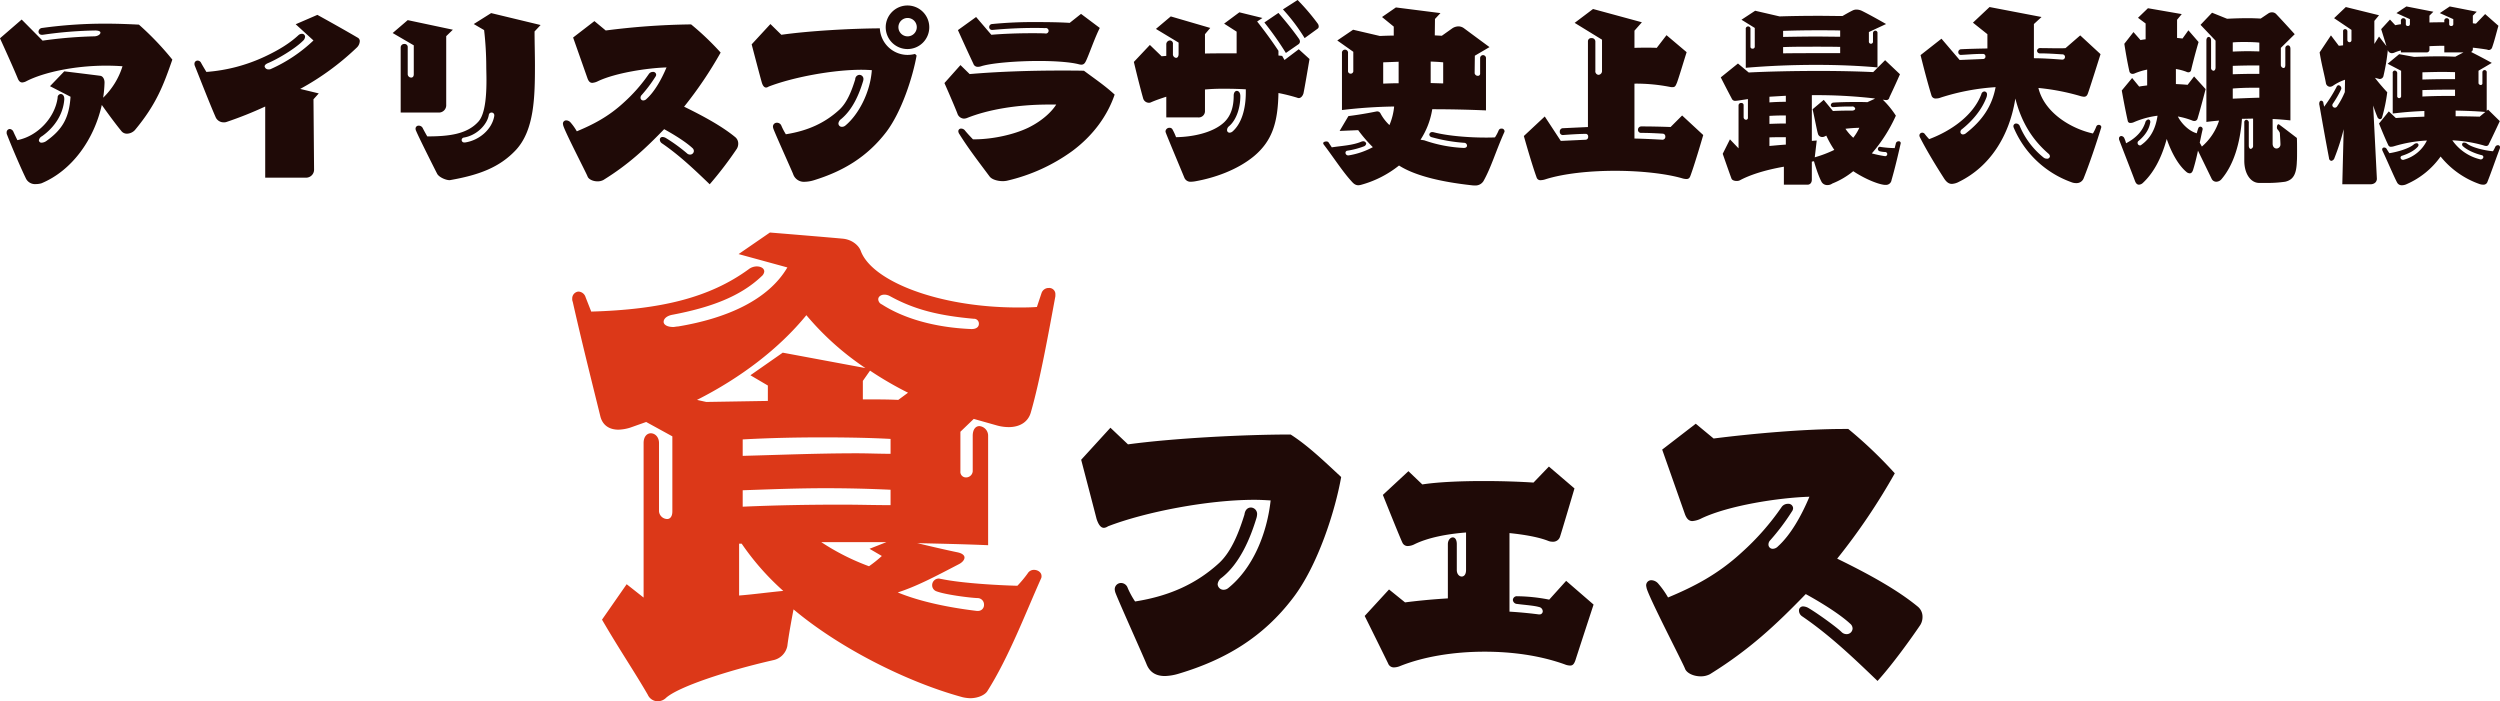 <svg xmlns="http://www.w3.org/2000/svg" width="1147.776" height="321.969" viewBox="0 0 1147.776 321.969"><path fill="#1f0a07" fill-rule="evenodd" d="M496.376 211.084c6.364 24.327 7.071 27.156 7.071 27.156.707 2.121 1.7 4.1 3.395 4.1a3.8 3.8 0 0 0 1.838-.707c17.255-6.647 45.967-12.163 67.182-12.163 2.687 0 5.091.141 7.5.283-1.7 15.416-8.2 31.115-19.377 40.167a3.4 3.4 0 0 1-2.121.849 2.7 2.7 0 0 1-2.829-2.546 4.12 4.12 0 0 1 1.839-2.97c8.344-6.506 13.153-18.1 15.982-27.439a7.3 7.3 0 0 0 .283-1.555 2.956 2.956 0 0 0-2.829-3.253c-1.414 0-2.687.99-2.97 3.253-2.263 7.213-5.657 16.689-11.6 22.2-10.184 9.341-22.49 15.141-38.613 17.685a38 38 0 0 1-3.395-6.223 3.25 3.25 0 0 0-3.111-2.263 2.87 2.87 0 0 0-2.829 2.97 6.2 6.2 0 0 0 .283 1.415c1.273 3.535 13.3 30.267 14.285 32.812 1.555 3.961 4.526 5.516 8.486 5.516a24.2 24.2 0 0 0 6.506-1.131c21.215-6.365 38.611-16.689 52.331-34.793 11.456-14.992 19.376-40.168 22.063-55.442-8.061-7.5-15.275-14.427-23.2-19.518-21.5 0-53.886 1.7-74.677 4.525l-8.062-7.637Zm210.078 71c-3.112-.424-8.486-.99-13.436-1.272v-36.066c6.93.707 13.3 1.838 17.679 3.536a5.2 5.2 0 0 0 2.122.424 3.3 3.3 0 0 0 3.394-2.263s.849-2.546 6.647-22.2L711.121 214.2l-7.071 7.354c-6.365-.424-14.568-.707-22.913-.707-10.325 0-20.791.424-28.145 1.556l-6.365-6.082-11.739 10.891c8.2 20.508 8.91 21.781 8.91 21.781a2.64 2.64 0 0 0 2.546 1.7 7.24 7.24 0 0 0 3.112-.849c6.082-2.97 14.568-4.667 23.619-5.374v17.255c0 2.121-.99 2.97-1.98 2.97-1.131 0-2.263-1.132-2.263-2.97v-11.888c0-2.121-.848-3.111-1.838-3.111-1.132 0-2.263 1.273-2.263 3.111v24.893c-7.213.424-14.285 1.131-19.66 1.838l-7.354-5.94-11.174 12.164c8.769 17.679 10.749 21.781 10.749 21.781a2.77 2.77 0 0 0 2.688 1.838 7.6 7.6 0 0 0 2.687-.566c10.89-4.384 24.751-6.647 38.895-6.647 12.587 0 25.316 1.7 36.773 5.8a7 7 0 0 0 2.545.566c1.273 0 1.839-.849 2.4-2.4 0 0 .707-2.263 8.344-25.6l-12.587-10.891-7.779 8.628a79.5 79.5 0 0 0-14.702-1.561 1.8 1.8 0 0 0-1.98 1.7 2 2 0 0 0 1.98 1.839c2.97.424 7.637.707 10.041 1.414a2.066 2.066 0 0 1 1.7 1.98 1.455 1.455 0 0 1-1.556 1.414h-.285Zm140.252-85.143c-18.245 0-42.148 2.121-59.968 4.384l-8.2-6.789-15.416 11.881 10.466 29.7c.849 2.263 1.98 3.112 3.395 3.112a11 11 0 0 0 4.243-1.273c12.587-5.94 35.5-9.476 49.5-9.9-3.677 8.769-8.628 17.538-14.427 22.771a3.4 3.4 0 0 1-2.4 1.132 1.93 1.93 0 0 1-1.98-1.98 2.8 2.8 0 0 1 .849-1.98 102 102 0 0 0 9.9-13.154 2.64 2.64 0 0 0 .566-1.556 2.14 2.14 0 0 0-2.4-1.98 3.48 3.48 0 0 0-2.828 1.415 116.8 116.8 0 0 1-18.245 20.791c-11.032 10.183-22.064 15.84-33.945 20.791a39 39 0 0 0-4.384-6.224 4.38 4.38 0 0 0-3.253-1.7 2.34 2.34 0 0 0-2.4 2.546c0 .283.142.566.142.849.707 3.818 16.689 34.51 17.679 37.2.707 1.98 3.819 3.536 7.213 3.536a8.9 8.9 0 0 0 4.243-.99c18.245-11.315 30.267-22.63 43.987-36.773 8.486 4.667 16.265 9.759 20.366 13.577a2.92 2.92 0 0 1 1.132 2.263 2.7 2.7 0 0 1-2.829 2.546 3.24 3.24 0 0 1-2.263-.99c-2.121-2.121-10.89-8.486-14.992-10.89a5.4 5.4 0 0 0-2.546-.849 1.856 1.856 0 0 0-1.98 1.98 3.18 3.18 0 0 0 1.414 2.546c12.871 8.769 24.044 19.518 34.652 29.7 6.93-7.637 15.558-19.659 19.659-25.741a7.06 7.06 0 0 0 .99-3.677 5.98 5.98 0 0 0-2.121-4.667c-8.911-7.355-21.64-14.568-37.056-22.064a289 289 0 0 0 26.448-39.178 199 199 0 0 0-21.356-20.366h-1.855Z"/><path fill="#dc3818" fill-rule="evenodd" d="M448.471 280.481c-11.786-1.414-25.458-4.007-36.3-8.486 8.722-2.828 16.736-7.071 28.051-12.964 1.414-.708 2.593-1.886 2.593-3.065 0-.943-.943-1.886-3.064-2.357 0 0-5.894-1.179-18.623-4.243 10.372.236 21.451.471 32.53.943V200.1a4.41 4.41 0 0 0-4.007-4.478c-1.65 0-3.064 1.414-3.064 4.478v16.265a3.077 3.077 0 0 1-3.065 2.829 2.543 2.543 0 0 1-2.593-2.829v-18.15l6.129-5.893 10.843 3.064a21 21 0 0 0 5.186.707c5.422 0 8.958-2.593 10.136-6.6 4.244-14.615 8.251-37.009 11.315-53.51v-.707a2.842 2.842 0 0 0-3.064-3.064 3.44 3.44 0 0 0-3.3 2.357l-2.122 6.365c-3.064.235-5.893.235-8.722.235-36.3 0-66.945-12.022-72.131-25.929-.708-2.122-3.536-5.186-8.251-5.658 0 0-4.714-.471-33.473-2.829l-14.379 9.9 22.394 6.129c-8.722 14.85-27.58 23.336-50.209 27.108-.707 0-1.65.236-2.122.236-3.064 0-4.479-1.179-4.479-2.357 0-1.415 1.415-2.829 4.243-3.3 17.208-3.3 30.88-8.25 40.781-17.679a3.26 3.26 0 0 0 1.178-2.121c0-1.415-1.414-2.358-3.535-2.358a6.27 6.27 0 0 0-3.772 1.415c-17.919 12.964-40.074 18.385-72.133 19.328l-2.593-6.6a3.59 3.59 0 0 0-3.3-2.593 3.153 3.153 0 0 0-2.829 3.3 3 3 0 0 0 .236 1.414c4.243 18.858 9.193 38.423 12.729 52.8 1.179 4.243 4.479 5.893 8.251 5.893a20 20 0 0 0 5.421-.943l7.308-2.593 12.022 6.6v34.416c0 2.593-1.179 3.536-2.358 3.536a3.84 3.84 0 0 1-3.771-3.536V203.4c0-2.829-1.886-4.479-3.772-4.479-1.65 0-3.3 1.414-3.3 4.479v70.953l-7.779-6.129-11.315 16.265c7.779 13.436 14.851 23.808 20.98 34.416a5.09 5.09 0 0 0 4.479 3.064 5.52 5.52 0 0 0 4.007-1.65c5.657-4.95 27.344-12.258 49.031-17.208a8.29 8.29 0 0 0 6.6-6.6s.471-4.479 2.829-16.737c20.743 17.444 51.623 33.237 77.553 40.309a18 18 0 0 0 3.536.472c3.536 0 6.6-1.415 7.779-3.065 9.9-15.558 17.679-36.066 24.751-51.859a2.1 2.1 0 0 0 .236-1.179c0-1.65-1.65-2.828-3.536-2.828a3.34 3.34 0 0 0-2.829 1.65 54 54 0 0 1-4.714 5.657c-9.194-.236-25.459-1.179-34.652-3.064a10 10 0 0 1-1.179-.236 3.037 3.037 0 0 0-3.3 3.064 2.96 2.96 0 0 0 2.122 2.829c3.771 1.414 14.143 2.829 18.622 3.064a2.96 2.96 0 0 1 3.065 3.065 2.717 2.717 0 0 1-2.829 2.828zm-95.94-96.411-28.286.472-4.243-.943c20.036-10.136 37.715-23.573 50.209-38.895a128.6 128.6 0 0 0 27.108 24.28l-37.951-7.072-14.851 10.372 8.014 4.714zm56.339 47.852c-7.544 0-14.851-.235-22.158-.235-14.851 0-29.7.235-45.731.942v-7.543c13.436-.471 25.694-.943 38.187-.943q14.5 0 29.7.707v7.072Zm0-23.572c-5.186 0-10.372-.236-15.558-.236-17.444 0-34.652.707-52.331 1.179v-7.544c12.729-.707 25.223-.942 36.773-.942 11.786 0 22.394.235 31.116.707zm37.008-57.281c-16.972-.707-31.115-4.951-41.016-11.315a2.68 2.68 0 0 1-1.65-2.357c0-1.179 1.179-2.122 2.829-2.122a5.4 5.4 0 0 1 2.593.707c11.55 6.365 22.865 8.958 38.423 10.372a2.22 2.22 0 0 1 2.357 2.357c0 1.179-.943 2.358-3.3 2.358zM340.51 249.6a119 119 0 0 0 19.093 21.686c-7.307.707-14.143 1.65-20.272 2.122V249.6zm64.352 5.657a57 57 0 0 1-5.893 4.714 106 106 0 0 1-21.922-11.079h29.937l-7.779 3.065Zm7.544-71.66c-4.951-.236-10.372-.236-16.265-.236v-8.486l3.3-4.715a160 160 0 0 0 17.443 10.14Z"/><path fill="#1f0a07" fill-rule="evenodd" d="M47.994 37.862c0-1.615-.807-2.871-1.884-3.05 0 0-1.166-.18-16.6-2.064l-6.549 6.819 9.42 4.844c-.628 10.048-4.037 15.252-11.035 20.276a4.03 4.03 0 0 1-2.15.813 1.175 1.175 0 0 1-1.346-1.077 2.64 2.64 0 0 1 1.435-1.884c5.473-3.858 9.689-9.779 10.228-16.867v-.359c0-1.435-.807-2.153-1.615-2.153a1.55 1.55 0 0 0-1.435 1.705c-1.256 9.241-9.241 17.674-18.482 19.468-1.166-2.332-1.794-3.768-1.794-3.768a2.05 2.05 0 0 0-1.7-1.346 1.52 1.52 0 0 0-1.435 1.615 1.93 1.93 0 0 0 .179.987c2.422 6.28 6.549 15.79 8.7 20.186a4.64 4.64 0 0 0 4.486 2.512 9.5 9.5 0 0 0 2.6-.359c14-5.831 24.133-20.006 27.722-35.976 5.922 8.344 8.882 11.843 8.882 11.843a3.19 3.19 0 0 0 2.692 1.346 5.18 5.18 0 0 0 3.588-1.615C71.95 47.736 75.179 38.674 79.127 27.37a133.4 133.4 0 0 0-15.342-16.059c-5.2-.269-10.227-.449-15.251-.449a209 209 0 0 0-29.158 1.974 1.81 1.81 0 0 0-1.7 1.7 1.467 1.467 0 0 0 1.615 1.435h.359A186 186 0 0 1 43.688 14c1.7 0 2.422.448 2.422.986 0 .808-1.256 1.7-2.96 1.7a201 201 0 0 0-23.6 1.974l-9.6-9.69-9.958 8.613c6.639 14.534 8.254 18.661 8.254 18.661.538 1.166 1.166 1.615 1.974 1.615a4.6 4.6 0 0 0 1.974-.628c7.9-4.037 22.07-7.088 36.514-7.088q3.768 0 7.536.27a34.26 34.26 0 0 1-8.882 14.444 57 57 0 0 0 .628-6.729v-.269Zm92.878 43.692a3.67 3.67 0 0 0 3.319-3.768l-.269-32.208 2.422-2.692-8.523-2.063a121.2 121.2 0 0 0 25.835-18.841 4.37 4.37 0 0 0 1.525-3.05 1.79 1.79 0 0 0-1.077-1.7s-6.19-3.678-18.392-10.407l-9.958 4.307 8.164 7.446a69.3 69.3 0 0 1-19.558 13.1 1.94 1.94 0 0 1-.987.179 1.74 1.74 0 0 1-1.884-1.346c0-.538.449-1.076 1.525-1.525 4.307-1.794 12.381-6.549 16.059-10.227a2.76 2.76 0 0 0 .987-1.885 1.344 1.344 0 0 0-1.435-1.345 2.38 2.38 0 0 0-1.705.717c-3.588 3.32-8.343 6.46-15.431 9.779a76.6 76.6 0 0 1-26.735 7c-1.8-2.96-2.512-4.306-2.512-4.306a1.76 1.76 0 0 0-1.525-.9 1.415 1.415 0 0 0-1.436 1.435 2.1 2.1 0 0 0 .18.987c2.512 6.28 6.908 17.584 9.6 23.685a3.99 3.99 0 0 0 3.679 2.243 3.3 3.3 0 0 0 1.256-.179 174 174 0 0 0 17.763-7.088v32.657h19.11Zm107.322-70.068-22.7-5.473-7.985 5.024 4.755 2.781a152 152 0 0 1 .987 16.687c0 1.525.09 3.679.09 6.191 0 6.639-.449 15.521-3.679 19.109-5.2 5.832-13.637 6.819-23.5 6.819-1.346-2.333-2.154-3.948-2.154-3.948a2.03 2.03 0 0 0-1.7-.987 1.387 1.387 0 0 0-1.525 1.436 2.3 2.3 0 0 0 .269.987c1.076 2.691 8.882 18.212 9.689 19.737.808 1.436 3.768 2.871 5.742 2.871 13.368-2.333 22.878-5.832 30.414-13.906 8.433-9.151 8.7-24.313 8.7-38.937 0-4.575-.179-10.855-.179-15.431Zm-46.832 40.192a3.365 3.365 0 0 0 3.5-3.588V16.6l3.05-2.96-20.724-4.4-6.908 5.921 9.689 5.652v13.278c0 1.077-.538 1.525-1.166 1.525a1.59 1.59 0 0 1-1.615-1.525V21.713a1.41 1.41 0 0 0-1.525-1.525 1.607 1.607 0 0 0-1.705 1.525v29.965h17.405Zm25.569 1.525c-.987 6.1-6.818 11.215-13.367 12.2h-.359a1.14 1.14 0 0 1-1.256-1.077 1.154 1.154 0 0 1 .987-1.166c6.01-.987 10.765-6.011 11.483-10.407a1.245 1.245 0 0 1 1.256-1.077 1.206 1.206 0 0 1 1.256 1.167v.357Zm89.208-41.987a334 334 0 0 0-38.039 2.782l-5.2-4.307-9.779 7.536 6.639 18.841c.539 1.435 1.256 1.973 2.154 1.973a7 7 0 0 0 2.691-.807c7.985-3.768 22.519-6.011 31.4-6.28-2.333 5.562-5.473 11.125-9.151 14.444a2.16 2.16 0 0 1-1.526.718 1.225 1.225 0 0 1-1.256-1.256 1.77 1.77 0 0 1 .539-1.256 64.6 64.6 0 0 0 6.28-8.344 1.67 1.67 0 0 0 .359-.987 1.357 1.357 0 0 0-1.526-1.256 2.2 2.2 0 0 0-1.794.9A74 74 0 0 1 286.356 47.1c-7 6.459-14 10.048-21.532 13.188a25 25 0 0 0-2.781-3.948 2.78 2.78 0 0 0-2.064-1.076 1.484 1.484 0 0 0-1.525 1.615c0 .179.09.359.09.538.448 2.422 10.586 21.891 11.214 23.6.449 1.256 2.423 2.243 4.576 2.243a5.65 5.65 0 0 0 2.691-.628c11.574-7.177 19.2-14.354 27.9-23.326 5.383 2.961 10.317 6.191 12.919 8.613a1.85 1.85 0 0 1 .718 1.435 1.71 1.71 0 0 1-1.794 1.615 2.05 2.05 0 0 1-1.436-.628 77 77 0 0 0-9.51-6.908 3.4 3.4 0 0 0-1.615-.538 1.177 1.177 0 0 0-1.256 1.256 2.02 2.02 0 0 0 .9 1.615c8.165 5.562 15.252 12.38 21.981 18.84a170 170 0 0 0 12.47-16.328 4.5 4.5 0 0 0 .628-2.333 3.8 3.8 0 0 0-1.345-2.961c-5.652-4.665-13.727-9.24-23.506-14a183.4 183.4 0 0 0 16.777-24.849 126 126 0 0 0-13.547-12.919h-1.167Zm100.549 11.305a10 10 0 1 0-10.048-10.049 10.013 10.013 0 0 0 10.048 10.049m3.409 2.242a14.2 14.2 0 0 1-3.409.449 12.805 12.805 0 0 1-12.74-12.2c-13.547.089-32.656 1.166-45.217 2.96l-5.024-4.934-8.612 9.33c4.037 15.432 4.575 17.226 4.575 17.226.359 1.346.987 2.6 2.064 2.6a2.4 2.4 0 0 0 1.166-.449c10.945-4.217 29.158-7.716 42.7-7.716 1.615 0 3.229.09 4.665.18-.718 10.317-6.191 20.545-12.2 25.479a2.4 2.4 0 0 1-1.436.539 1.56 1.56 0 0 1-1.7-1.526 2.75 2.75 0 0 1 1.167-1.973c5.383-4.4 8.343-11.484 10.138-17.4a4 4 0 0 0 .179-.987 1.86 1.86 0 0 0-1.884-1.974 2.047 2.047 0 0 0-1.884 2.064c-1.435 4.575-3.5 10.5-7.357 14-6.459 5.921-14.265 9.6-24.492 11.215a28 28 0 0 1-2.064-3.948 2.13 2.13 0 0 0-1.973-1.346 1.765 1.765 0 0 0-1.884 1.8 4 4 0 0 0 .179.9c.808 2.333 8.433 19.2 9.061 20.814a5.2 5.2 0 0 0 5.383 3.589 15.4 15.4 0 0 0 4.217-.718c13.368-4.127 24.4-10.676 33.195-22.16 7.177-9.51 12.2-25.479 13.906-35.079Zm.808-12.291a4.217 4.217 0 1 1-4.217-4.216 4.21 4.21 0 0 1 4.217 4.216M484.921 48c-1.705 2.781-5.832 7.177-12.74 10.586-6.46 3.14-16.328 5.383-24.941 5.383h-.538c-2.6-2.691-3.589-3.947-3.589-3.947a2.31 2.31 0 0 0-1.794-.987 1.234 1.234 0 0 0-1.346 1.166 2.6 2.6 0 0 0 .538 1.436c4.127 6.639 9.151 13.1 13.816 19.378 1.077 1.436 3.768 2.154 6.1 2.154a11 11 0 0 0 1.794-.18 82.6 82.6 0 0 0 30.055-13.637c9.779-7.267 16.239-16.418 19.469-25.928-4.486-4.127-8.793-7-14.086-10.945-3.409-.09-6.908-.09-10.317-.09-15.162 0-29.7.539-42.167 1.615l-4.216-4.127-7.357 8.254c4.4 9.959 5.921 13.906 5.921 13.906a3.33 3.33 0 0 0 2.961 2.422 4.4 4.4 0 0 0 1.435-.269c9.869-3.947 23.147-6.19 37.771-6.19h3.23Zm11.393-41.628-5.2 4.127c-4.4-.27-9.51-.359-14.624-.359a194 194 0 0 0-21.083.9 1.387 1.387 0 0 0-1.256 1.435 1.28 1.28 0 0 0 1.435 1.256h.18c5.831-.538 12.47-.9 19.109-.9 1.615 0 3.32 0 4.935.09a1.262 1.262 0 1 1 0 2.422h-.09c-1.884-.089-4.037-.089-6.1-.089-6.459 0-13.367.269-18.481.717l-7-8.164-8.344 6.011c4.307 9.6 7.088 15.431 7.088 15.431a2.06 2.06 0 0 0 1.974 1.436 5.3 5.3 0 0 0 1.884-.359c4.934-1.436 16.059-2.333 26.287-2.333 7.536 0 14.623.539 18.3 1.525a6.6 6.6 0 0 0 1.076.18c1.436 0 1.884-1.077 2.422-2.243 1.526-3.409 3.858-10.228 6.1-14.624Zm99.965 16.238-6.549 4.935-1.074-1.884-1.705-.18v-2.153c-3.14-4.755-6.46-9.241-9.779-13.457l2.422-1.615-10.586-2.6-7 5.2 5.742 3.679v9.958h-4.217c-3.5 0-6.908 0-10.317.09V15.7l2.422-2.871-18.122-5.293-6.819 5.742 10.407 6.28v5.2c0 1.256-.538 1.8-1.166 1.8a1.64 1.64 0 0 1-1.436-1.8v-4.485a1.442 1.442 0 0 0-1.345-1.705 1.763 1.763 0 0 0-1.7 1.705v5.383l-2.153.179-5.383-5.2-7.357 7.8c2.692 11.3 4.307 16.866 4.307 16.866a2.77 2.77 0 0 0 2.6 1.884 2.1 2.1 0 0 0 1.077-.269c2.063-.9 4.4-1.7 6.908-2.512v9.51h14.62a2.887 2.887 0 0 0 3.14-2.781V41.092c2.781-.269 5.652-.359 8.523-.359q5.382 0 10.227.269v1.436c0 7.625-1.973 14.264-6.01 17.853a2.22 2.22 0 0 1-1.436.628 1.155 1.155 0 0 1-1.166-1.256 2.3 2.3 0 0 1 .9-1.705c3.5-2.96 5.2-8.7 5.2-13.816 0-1.615-.807-2.422-1.614-2.422-.718 0-1.436.718-1.436 2.153 0 4.934-1.166 9.151-4.306 12.2-5.383 5.114-15.162 6.819-22.16 6.908a26 26 0 0 0-1.705-3.678 1.46 1.46 0 0 0-1.256-.628 1.79 1.79 0 0 0-1.884 1.615 2.1 2.1 0 0 0 .18.718c.628 1.794 7.626 18.481 8.433 20.455a3.03 3.03 0 0 0 3.14 1.974 13 13 0 0 0 1.794-.18c8.7-1.525 19.289-5.114 27.095-11.573 8.433-7.088 10.945-15.521 11.214-28.978a86 86 0 0 1 8.613 2.153 1.7 1.7 0 0 0 .717.179c.808 0 1.7-.717 2.154-2.153 0 0 .448-1.884 2.781-15.79Zm-15.79-12.291a143 143 0 0 1 9.869 14c4.037-2.781 5.832-4.037 5.832-4.037a1.54 1.54 0 0 0 .628-1.167 2.25 2.25 0 0 0-.359-1.166c-3.14-4.486-6.37-8.344-9.51-12.022Zm8.524-6.011a86 86 0 0 1 9.958 13.192c4.217-3.05 5.921-4.306 5.921-4.306a1.17 1.17 0 0 0 .539-1.076 2.25 2.25 0 0 0-.359-1.167A98.5 98.5 0 0 0 595.741 0Zm82.99 63.609a63 63 0 0 1-18.122-3.5l-1.705-.269a35.8 35.8 0 0 0 5.383-14c8.164 0 16.418.18 24.672.538V26.917a1.406 1.406 0 0 0-1.346-1.615 1.377 1.377 0 0 0-1.345 1.346v7a1 1 0 0 1-.987 1.167 1.486 1.486 0 0 1-1.526-1.167s0-1.076.09-8.074l6.729-3.948a3644 3644 0 0 1-11.663-8.612 4.3 4.3 0 0 0-2.512-.9 5.26 5.26 0 0 0-2.781.807l-4.935 3.5-3.23-.18.09-7.536 2.512-2.691-20.455-2.6-6.37 4.4 5.383 4.4v4.127c-2.063 0-4.217.09-6.37.18l-12.291-2.871-7.267 4.934 7.357 5.2v8.612a1.229 1.229 0 1 1-2.422 0v-7.984a1.407 1.407 0 1 0-2.782 0v26.107a225 225 0 0 1 23.955-1.615 28.9 28.9 0 0 1-2.154 8.523 20.6 20.6 0 0 1-4.127-5.383 1.68 1.68 0 0 0-1.614-.9c-.18 0-.359.09-.539.09 0 0-6.011 1.256-12.56 2.063l-4.037 6.819 8.523-.359a65 65 0 0 0 6.728 7.805 35 35 0 0 1-11.035 3.768h-.089a1.22 1.22 0 0 1-1.436-1.166.967.967 0 0 1 .9-.987 37.6 37.6 0 0 0 7.531-1.977 1.58 1.58 0 0 0 1.076-1.256 1.33 1.33 0 0 0-1.435-1.077 2.6 2.6 0 0 0-.808.18c-4.037 1.705-8.971 1.884-13.547 2.6a111 111 0 0 1-1.525-2.333 1.23 1.23 0 0 0-.987-.359c-.718 0-1.435.269-1.435.808a1.2 1.2 0 0 0 .269.628c3.678 4.755 8.433 12.022 12.111 16.149 1.077 1.166 1.974 2.512 3.768 2.512a6 6 0 0 0 1.167-.18 48.2 48.2 0 0 0 17.494-8.882c7.985 5.114 21.084 7.716 33.285 9.062a8.3 8.3 0 0 0 1.435.089 4.31 4.31 0 0 0 4.038-1.973c3.588-6.37 5.652-13.727 9.6-22.519a1 1 0 0 0 .09-.449 1.29 1.29 0 0 0-1.346-1.166 1.34 1.34 0 0 0-1.345.807 18.6 18.6 0 0 1-1.705 3.23c-1.346.09-2.781.09-4.4.09-7.357 0-17.136-.718-23.685-2.422a1.8 1.8 0 0 0-.628-.09 1.27 1.27 0 0 0-1.436 1.166 1.385 1.385 0 0 0 1.077 1.166 74.8 74.8 0 0 0 15.162 2.6 1.33 1.33 0 0 1 1.077 1.256c0 .539-.359 1.077-1.436 1.077h-.09Zm-29.875-29.7c-2.333 0-4.755.09-7.088.179v-9.779l7.088-.269zm20.455.09-5.742-.18v-9.869c2.154.09 4.038.18 5.742.359zm109.7 14.713-5.293 5.293c-4.755-.179-9.6-.269-13.457-.269a1.51 1.51 0 0 0-1.526 1.525 1.39 1.39 0 0 0 1.526 1.436c3.229 0 7 .179 9.779.359a1.24 1.24 0 0 1 1.256 1.345 1.32 1.32 0 0 1-1.436 1.436c-2.96-.18-8.433-.449-12.739-.539V38.4a80.6 80.6 0 0 1 16.418 1.525 4.7 4.7 0 0 0 1.076.09c1.256 0 1.436-.718 2.064-2.153 1.256-3.589 2.781-8.792 4.4-13.906l-9.241-7.805-4.486 5.831c-1.435-.089-3.05-.089-4.755-.089s-3.588 0-5.472.089v-7.895l3.409-3.858-22.429-6.1-8.439 6.371 12.561 7.715V32.48a1.74 1.74 0 0 1-1.615 1.884 1.623 1.623 0 0 1-1.436-1.884V18.932a1.63 1.63 0 0 0-1.792-1.432 1.46 1.46 0 0 0-1.615 1.436v39.385l-11.484.539a1.46 1.46 0 0 0-1.435 1.614A1.39 1.39 0 0 0 717.556 62c3.589-.27 7.537-.539 10.677-.539a1.175 1.175 0 0 1 .9 1.346 1.22 1.22 0 0 1-1.077 1.346l-11.483.538-7.357-11.214-9.6 8.971c3.948 14 5.832 18.93 5.832 18.93a1.81 1.81 0 0 0 1.974 1.346 8.2 8.2 0 0 0 2.242-.449c8.254-2.6 20.1-3.857 31.85-3.857 11.663 0 23.146 1.256 30.683 3.409a7 7 0 0 0 2.063.359c1.077 0 1.525-.539 1.884-1.615 0 0 1.7-4.4 5.832-18.571Zm97.588 14.983a51 51 0 0 1-6.46-.539c-.09 0-.179-.089-.269-.089a1.015 1.015 0 0 0-.987 1.076 1.11 1.11 0 0 0 .808.987 11.3 11.3 0 0 0 2.512.359.954.954 0 1 1-.18 1.884 53 53 0 0 1-5.921-1.256 70.3 70.3 0 0 0 11.035-17.315 41 41 0 0 0-6.011-7.357 12 12 0 0 0 1.436.179 1.4 1.4 0 0 0 1.614-1.256s2.333-4.844 4.845-10.586l-6.818-6.46-5.473 5.473c-7.446-.359-16.059-.538-24.762-.538-11.932 0-23.774.269-32.387.717l-4.934-4.126-7.895 6.369c3.14 6.191 5.024 9.69 5.024 9.69a1.64 1.64 0 0 0 1.7 1.076 15 15 0 0 0 1.615-.179l4.127-.628v8.433a.9.9 0 0 1-.807 1.077 1.17 1.17 0 0 1-1.167-1.077v-5.562a.986.986 0 0 0-1.076-1.077 1.14 1.14 0 0 0-1.256 1.077V68.1l-3.948-4.127-3.319 6.639c3.588 10.318 4.037 11.394 4.037 11.394.269.718 1.346 1.077 2.333 1.077a3.4 3.4 0 0 0 1.435-.269c4.306-2.333 11.035-4.666 20.276-6.28v8.253h10.948c.718 0 1.884-.538 1.884-2.332V74.2l.987-.179c1.974 6.908 3.5 9.509 3.5 9.509a2.93 2.93 0 0 0 2.6 1.436 3.8 3.8 0 0 0 2.332-.718 36.2 36.2 0 0 0 9.6-5.652c4.845 3.23 10.5 5.652 13.726 6.19a5 5 0 0 0 1.077.09 2.56 2.56 0 0 0 2.781-2.243s1.615-5.293 4.127-16.507a2 2 0 0 1 .09-.359.873.873 0 0 0-.987-.9 1.25 1.25 0 0 0-1.256.987Zm-9.959-48.985a.953.953 0 0 1-.9 1.076.968.968 0 0 1-.987-1.076v-4.307l7.895-3.678c-7.356-4.217-10.855-5.921-10.855-5.921a6.04 6.04 0 0 0-2.692-.718 3.9 3.9 0 0 0-1.884.449s-1.346.628-4.575 2.512c-3.41 0-7.088-.09-10.766-.09-6.37 0-12.74.09-18.123.269l-11.214-2.6-6.281 4.127 6.1 3.768v8.7a.9.9 0 0 1-.987.807.857.857 0 0 1-.987-.807v-8.075a1.1 1.1 0 1 0-2.153 0v17.674c10.5-.9 21.532-1.345 32.388-1.345 9.51 0 19.019.358 28.081 1.166v-15.7a1 1 0 0 0-.987-1.167 1.114 1.114 0 0 0-1.077 1.167v3.768Zm.539 26.466-3.141 1.435c-1.614-.089-3.5-.089-5.382-.089-3.589 0-7.357.089-10.049.269a1.29 1.29 0 0 0-1.345 1.166 1.03 1.03 0 0 0 1.256.9h.266c2.153-.179 4.844-.269 6.908-.269h1.256a1.324 1.324 0 0 1 1.525.987c0 .449-.538.9-1.525.9h-1.974c-2.512 0-4.934.09-6.729.18l-4.216-5.114-5.114 4.306c.807 3.5 2.063 10.138 2.422 11.125a1.97 1.97 0 0 0 1.884 1.615 2.3 2.3 0 0 0 1.077-.18l.9-.448a44 44 0 0 0 3.679 6.549 56 56 0 0 1-8.972 3.409l.9-7.715-2.243.179V43.694a231 231 0 0 1 28.978 1.525ZM844.84 24.401h-7.446c-6.191 0-12.561 0-18.751.089v-2.871c4.665-.179 9.51-.179 14.265-.179 3.947 0 7.984 0 11.932.09zm0-7.537c-3.768 0-7.357-.089-10.945-.089-4.935 0-9.869.089-15.252.179v-2.781a467 467 0 0 1 16.418-.269c3.14 0 6.459 0 9.779.09zM819.898 56.7c-2.6 0-5.114.09-7.536.18V53.2c1.794-.089 3.678-.179 5.472-.179h2.064zm0 9.69c-2.871.179-5.383.448-7.536.628V63.07c2.512-.09 5.024-.09 7.536-.09zm0-19.648q-3.768 0-7.536.269v-2.6l7.536-.448v2.781Zm33.733 11.932a22.3 22.3 0 0 1-2.781 4.576 23 23 0 0 1-3.589-4.127 62 62 0 0 1 6.37-.447Zm92.985-31.311c-3.588-.269-8.613-.628-12.829-.628v-15.7l3.5-3.23-23.865-4.575-7.626 7.177 6.639 5.293v6.549c-4.485.09-8.7.18-12.022.359a1.31 1.31 0 0 0-1.345 1.346 1.2 1.2 0 0 0 1.345 1.256c3.32-.179 6.191-.449 9.062-.449h1.076a1.1 1.1 0 0 1 .987 1.167 1.082 1.082 0 0 1-1.166 1.166l-10.676.449-8.344-9.779-9.6 7.536c3.05 12.381 5.024 18.571 5.024 18.571a1.915 1.915 0 0 0 2.063 1.346 5.8 5.8 0 0 0 2.243-.449 103.2 103.2 0 0 1 25.12-4.755c-1.614 8.613-6.011 15.252-13.636 21.173a2.16 2.16 0 0 1-1.346.538 1.13 1.13 0 0 1-1.166-1.166 1.55 1.55 0 0 1 .717-1.256c4.845-3.858 9.062-8.882 11.215-14.534a4 4 0 0 0 .269-1.346 1.27 1.27 0 0 0-1.166-1.435 1.556 1.556 0 0 0-1.433 1.258c-3.678 9.779-13.906 16.867-23.954 20.635a28 28 0 0 1-2.063-2.423 1.4 1.4 0 0 0-1.077-.538 1.3 1.3 0 0 0-1.346 1.256 2 2 0 0 0 .269.9c3.14 6.191 7.537 13.368 10.946 18.661 1.166 1.884 2.332 2.692 3.678 2.692a7.65 7.65 0 0 0 3.32-.987c13.906-6.819 23.057-20.635 25.838-38.219 3.14 12.381 8.971 19.917 15.162 25.3a1.68 1.68 0 0 1 .717 1.256 1.26 1.26 0 0 1-1.435 1.076 2.46 2.46 0 0 1-1.615-.628 36.9 36.9 0 0 1-10.766-14.265 1.83 1.83 0 0 0-1.615-1.256 1.25 1.25 0 0 0-1.345 1.256 2.8 2.8 0 0 0 .179.718 45.4 45.4 0 0 0 26.38 24.941 5.8 5.8 0 0 0 2.24.449 3.476 3.476 0 0 0 3.5-2.333c2.69-6.729 5.56-15.252 7.98-23.057 0-.09.09-.269.09-.359a1.1 1.1 0 0 0-1.16-.987 1.19 1.19 0 0 0-1.17.808 19.7 19.7 0 0 1-1.53 3.14c-9.86-2.153-22.245-9.42-25.026-20.9a104.4 104.4 0 0 1 18.836 3.589 8.7 8.7 0 0 0 2.07.448c1.07 0 1.52-.628 1.88-1.7 0 0 .63-1.615 5.74-17.854l-9.33-8.613-6.73 5.832c-.89.09-2.06.09-3.31.09-2.607 0-5.657-.09-8.259-.09a1.364 1.364 0 0 0-1.525 1.256 1.306 1.306 0 0 0 1.525 1.166c3.32 0 7.178.269 10.049.449a1.175 1.175 0 0 1 1.26 1.256 1.24 1.24 0 0 1-1.35 1.166h-.09Zm93.27 56.611a56.3 56.3 0 0 0 9.24-.538c3.95-.9 5.21-3.768 5.39-9.42.09-.9.09-2.871.09-4.935 0-2.153 0-4.4-.09-5.742-7.36-5.652-8.17-6.19-8.17-6.19a.33.33 0 0 0-.27-.09c-.45 0-.72.718-.72 1.436a1.34 1.34 0 0 0 .27.9 6 6 0 0 1 1.08 1.615c.09 1.7.27 4.306.27 5.2a1.847 1.847 0 0 1-1.79 1.974c-.99 0-1.8-.807-1.8-2.243v-11.3c2.69.09 5.38.359 8.17.628V22.431c0-1.166-.54-1.615-1.17-1.615a1.3 1.3 0 0 0-1.17 1.346v7.626c0 1.076-.36 1.435-.8 1.435a1.39 1.39 0 0 1-1.26-1.435v-7.806l6.37-6.28c-5.92-6.549-8.34-9.061-8.34-9.061a2.67 2.67 0 0 0-2.07-.987 3.07 3.07 0 0 0-1.61.449l-3.59 2.422c-1.71-.09-3.68-.18-5.83-.18-2.96 0-6.28.09-9.6.27l-6.91-2.782-5.29 5.563 6.9 7.267v12.291c0 .987-.44 1.525-.98 1.525a1.31 1.31 0 0 1-1.08-1.525V18.573c0-1.077-.54-1.615-1.08-1.615s-1.07.538-1.07 1.615v37.412c1.97-.27 3.86-.449 5.83-.628a26.14 26.14 0 0 1-7.9 11.932l-.98-1.789c.45-1.974.8-3.948 1.25-5.742 0-.18.09-.269.09-.449a1.113 1.113 0 0 0-1.07-1.166 1.08 1.08 0 0 0-.9.628 19 19 0 0 0-.72 2.422c-3.5-.9-7.09-4.486-8.7-7.715a34.6 34.6 0 0 1 6.46 1.794 2.4 2.4 0 0 0 1.08.269 1.47 1.47 0 0 0 1.52-1.166s1.35-4.4 3.68-13.458l-5.29-5.831-2.97 3.858c-1.88-.18-3.67-.27-5.38-.359v-6.908a24.5 24.5 0 0 1 4.76 1.256 2.3 2.3 0 0 0 .98.269 1.247 1.247 0 0 0 1.26-1.077s1.26-5.472 3.41-12.829l-4.67-5.383-2.69 3.768-2.51-.269V9.068l2.15-2.6-15.52-2.691-4.57 4.4 3.5 2.6v7.267a21 21 0 0 0-2.34.359l-3.23-3.679-4.21 5.383c1.25 8.075 2.33 12.65 2.33 12.65a1.47 1.47 0 0 0 1.52 1.166 2.6 2.6 0 0 0 .81-.179 29.6 29.6 0 0 1 5.83-1.794v7.267c-1.25.179-2.42.269-3.67.538l-3.23-3.947-4.76 5.741c1.62 9.151 2.78 14.086 2.78 14.086a1.14 1.14 0 0 0 1.26.807 3.6 3.6 0 0 0 1.34-.269 39.9 39.9 0 0 1 11.04-3.05c-.9 6.19-3.41 10.586-7.54 13.457a.66.66 0 0 1-.54.18 1.113 1.113 0 0 1-1.07-1.167.99.99 0 0 1 .45-.9c2.69-2.243 4.75-5.024 5.29-8.164a1.14 1.14 0 0 0 .09-.538 1.045 1.045 0 0 0-.9-1.167 1.865 1.865 0 0 0-1.43 1.525c-1.17 3.32-3.5 6.639-8.8 9.421a12.8 12.8 0 0 0-.89-2.512 1.7 1.7 0 0 0-1.26-.808 1.064 1.064 0 0 0-1.08 1.166 1.5 1.5 0 0 0 .09.628c1.89 5.025 5.57 14.355 7.27 18.931.45 1.166 1.08 1.614 1.8 1.614a2.87 2.87 0 0 0 1.88-.9c4.4-4.127 8.25-10.5 10.86-20.1 2.42 7.087 5.74 12.381 9.06 15.162a2.5 2.5 0 0 0 1.52.628c.63 0 1.17-.449 1.53-1.615.71-2.243 1.52-5.383 2.24-8.792l6.28 12.919a2.34 2.34 0 0 0 2.15 1.346 3.26 3.26 0 0 0 2.43-1.256c5.56-6.55 8.52-16.508 9.33-27.633 1.7 0 3.4-.09 5.11-.09V66.84a1.37 1.37 0 0 1-1.08 1.525c-.45 0-.89-.538-.89-1.525V56.523a1.31 1.31 0 0 0-1.08-1.525 1.083 1.083 0 0 0-.99 1.256v17.494c0 6.1 2.96 10.049 6.55 10.228h2.96Zm-2.6-39.116c-3.77.09-8.07.269-12.2.448v-4.665c3.23-.269 6.37-.359 9.42-.359h2.78zm0-21.263c-1.7 0-3.41-.09-5.11-.09-2.34 0-4.76.09-7.09.18V19.47c1.88-.179 3.77-.179 5.56-.179 2.6 0 4.94.09 6.64.269v4.04Zm0 10.317h-3.32c-2.96 0-6.01.09-8.88.18v-3.858c2.96-.09 6.01-.179 8.97-.179h3.23zm105.02 16.419-.63.538v-17.5a1 1 0 1 0-1.98-.179v5.024a.727.727 0 0 1-.71.807 1.08 1.08 0 0 1-1.08-.807v-5.742l6.1-3.589a242 242 0 0 0-9.51-5.024 1.44 1.44 0 0 0 .81-1.435v-.538c2.42.269 4.57.538 6.64.9a1.2 1.2 0 0 0 .72.179 1.68 1.68 0 0 0 1.52-1.256c1.08-3.05 1.88-6.459 2.87-9.869l-6.1-5.383-4.22 4.4a9 9 0 0 1-1.43-.179v-3.5l1.79-1.794-12.38-2.422-4.57 3.05 6.19 2.781v2.333a.86.86 0 0 1-.99.807.826.826 0 0 1-.9-.807V9.69a1.139 1.139 0 1 0-2.24 0v.538c-1.88 0-4.31 0-6.82.09v-3.14l1.8-1.794-12.38-2.422-4.58 3.05 6.19 2.781v2.333a.86.86 0 0 1-.99.807.82.82 0 0 1-.89-.807V9.69a1.143 1.143 0 1 0-2.25 0v1.436a25 25 0 0 0-2.6.448l-2.42-2.6-4.04 4.4 2.42 7.8-3.41-4.4-2.15 3.409V9.6l2.15-2.6-15.25-3.768-5.38 5.113 7.98 5.383v4.666a.917.917 0 0 1-.89.987 1 1 0 0 1-.99-.987v-4.038a1.016 1.016 0 0 0-1.08-.986.905.905 0 0 0-.89 1.076v6.37c-.81.09-1.44.179-1.98.179l-3.59-4.755-5.2 7.806c.9 5.652 2.24 10.407 2.87 13.995a2 2 0 0 0 1.89 1.8 2.7 2.7 0 0 0 1.34-.449 21.7 21.7 0 0 1 5.56-2.781l-.09 5.652a36.3 36.3 0 0 1-3.58 6.639 1.24 1.24 0 0 1-.99.538 1.19 1.19 0 0 1-1.17-1.166 1.43 1.43 0 0 1 .27-.718 46 46 0 0 0 3.77-6.549 1 1 0 0 0 .09-.449 1.46 1.46 0 0 0-1.26-1.435 1.07 1.07 0 0 0-.89.718 66 66 0 0 1-5.75 9.151c-.17-.987-.35-1.7-.35-1.7a1.075 1.075 0 0 0-.99-1.076c-.45 0-.9.448-.9 1.435a1.8 1.8 0 0 0 .09.628c1.35 7.805 2.87 16.239 4.4 24.313a1.27 1.27 0 0 0 1.07 1.256 1.83 1.83 0 0 0 1.44-1.346 101 101 0 0 0 4.22-13.188l-.63 25.3h12.83c1.43 0 2.87-.628 3.05-2.422l-1.71-33.734c.63 1.885 1.26 3.679 1.89 5.114a1.6 1.6 0 0 0 1.25 1.167 1.11 1.11 0 0 0 .99-.987 74 74 0 0 0 2.33-11.394c-1.34-1.436-3.68-4.037-5.65-6.639l2.06.538h.18a1.75 1.75 0 0 0 1.71-1.525 93 93 0 0 0 1.97-11.753 1.98 1.98 0 0 0 1.8 1.436 3.5 3.5 0 0 0 1.25-.27 16.6 16.6 0 0 1 2.96-.986v.9h11.76a1.236 1.236 0 0 0 1.34-1.167v-1.7c2.24-.09 4.58-.18 6.82-.18v3.051h8.79l-3.77 1.973c-2.42-.089-4.75-.179-7.17-.179-3.41 0-7.09.09-11.67.269l-6.9-1.256-5.3 4.4 6.19 3.23v11.484a.91.91 0 1 1-1.79 0V33.825a1.222 1.222 0 0 0-1.17-1.436 1.026 1.026 0 0 0-.89 1.256v18.482c4.3-.538 9.33-.987 14.53-1.166v2.6c-5.03.18-9.51.359-13.1.628l-3.23-3.05-4.49 5.562c2.79 7 4.31 10.049 4.31 10.049a1.25 1.25 0 0 0 1.26.628 5.5 5.5 0 0 0 1.43-.27 63.3 63.3 0 0 1 14.99-2.6 16.65 16.65 0 0 1-10.5 8.792.8.8 0 0 1-.45.09 1.116 1.116 0 0 1-1.17-1.077.9.9 0 0 1 .72-.808c3.05-.986 5.74-2.422 7.27-4.216a1.2 1.2 0 0 0 .27-.718.83.83 0 0 0-.9-.807 2.15 2.15 0 0 0-1.26.538c-2.15 1.884-7.35 3.409-11.21 4.037a26 26 0 0 1-1.26-1.974 1.26 1.26 0 0 0-1.07-.628.86.86 0 0 0-.99.808 2.1 2.1 0 0 0 .18.718c1.7 3.5 5.47 12.38 6.73 14.623a2.34 2.34 0 0 0 2.15 1.167 5.1 5.1 0 0 0 2.24-.539 37.53 37.53 0 0 0 15.53-12.65 39.97 39.97 0 0 0 17.67 12.561 5.3 5.3 0 0 0 1.88.358 1.88 1.88 0 0 0 1.98-1.345c1.79-4.486 3.77-10.318 5.65-15.252a1.5 1.5 0 0 0 .09-.628.924.924 0 0 0-.99-.9 1.39 1.39 0 0 0-1.16.718 15 15 0 0 1-1.08 2.063c-4.04-.359-9.6-1.705-11.93-3.5a1.97 1.97 0 0 0-1.26-.448.86.86 0 0 0-.99.807 1.1 1.1 0 0 0 .36.807c1.8 1.7 5.3 3.32 8.62 4.127a.92.92 0 0 1 .8.9 1.27 1.27 0 0 1-1.25 1.077c-.09 0-.27-.09-.36-.09a21.77 21.77 0 0 1-12.65-8.7 63 63 0 0 1 14.35 2.333 4 4 0 0 0 1.26.269 1.24 1.24 0 0 0 1.17-.9s.44-.718 5.02-10.5Zm-15.17-14h-3.94c-3.68 0-7.45.09-11.04.179V33.2c3.32-.09 6.55-.18 9.42-.18 2.07 0 3.95.09 5.56.09v3.23Zm0 7.715h-3.76c-3.77 0-7.45.09-11.22.27v-2.961c3.59-.09 7.18-.18 10.86-.18h4.12zm11.31 9.51c-3.59-.089-7.27-.179-11.04-.179v-2.6c4.85.09 9.51.269 13.64.628Z"/></svg>